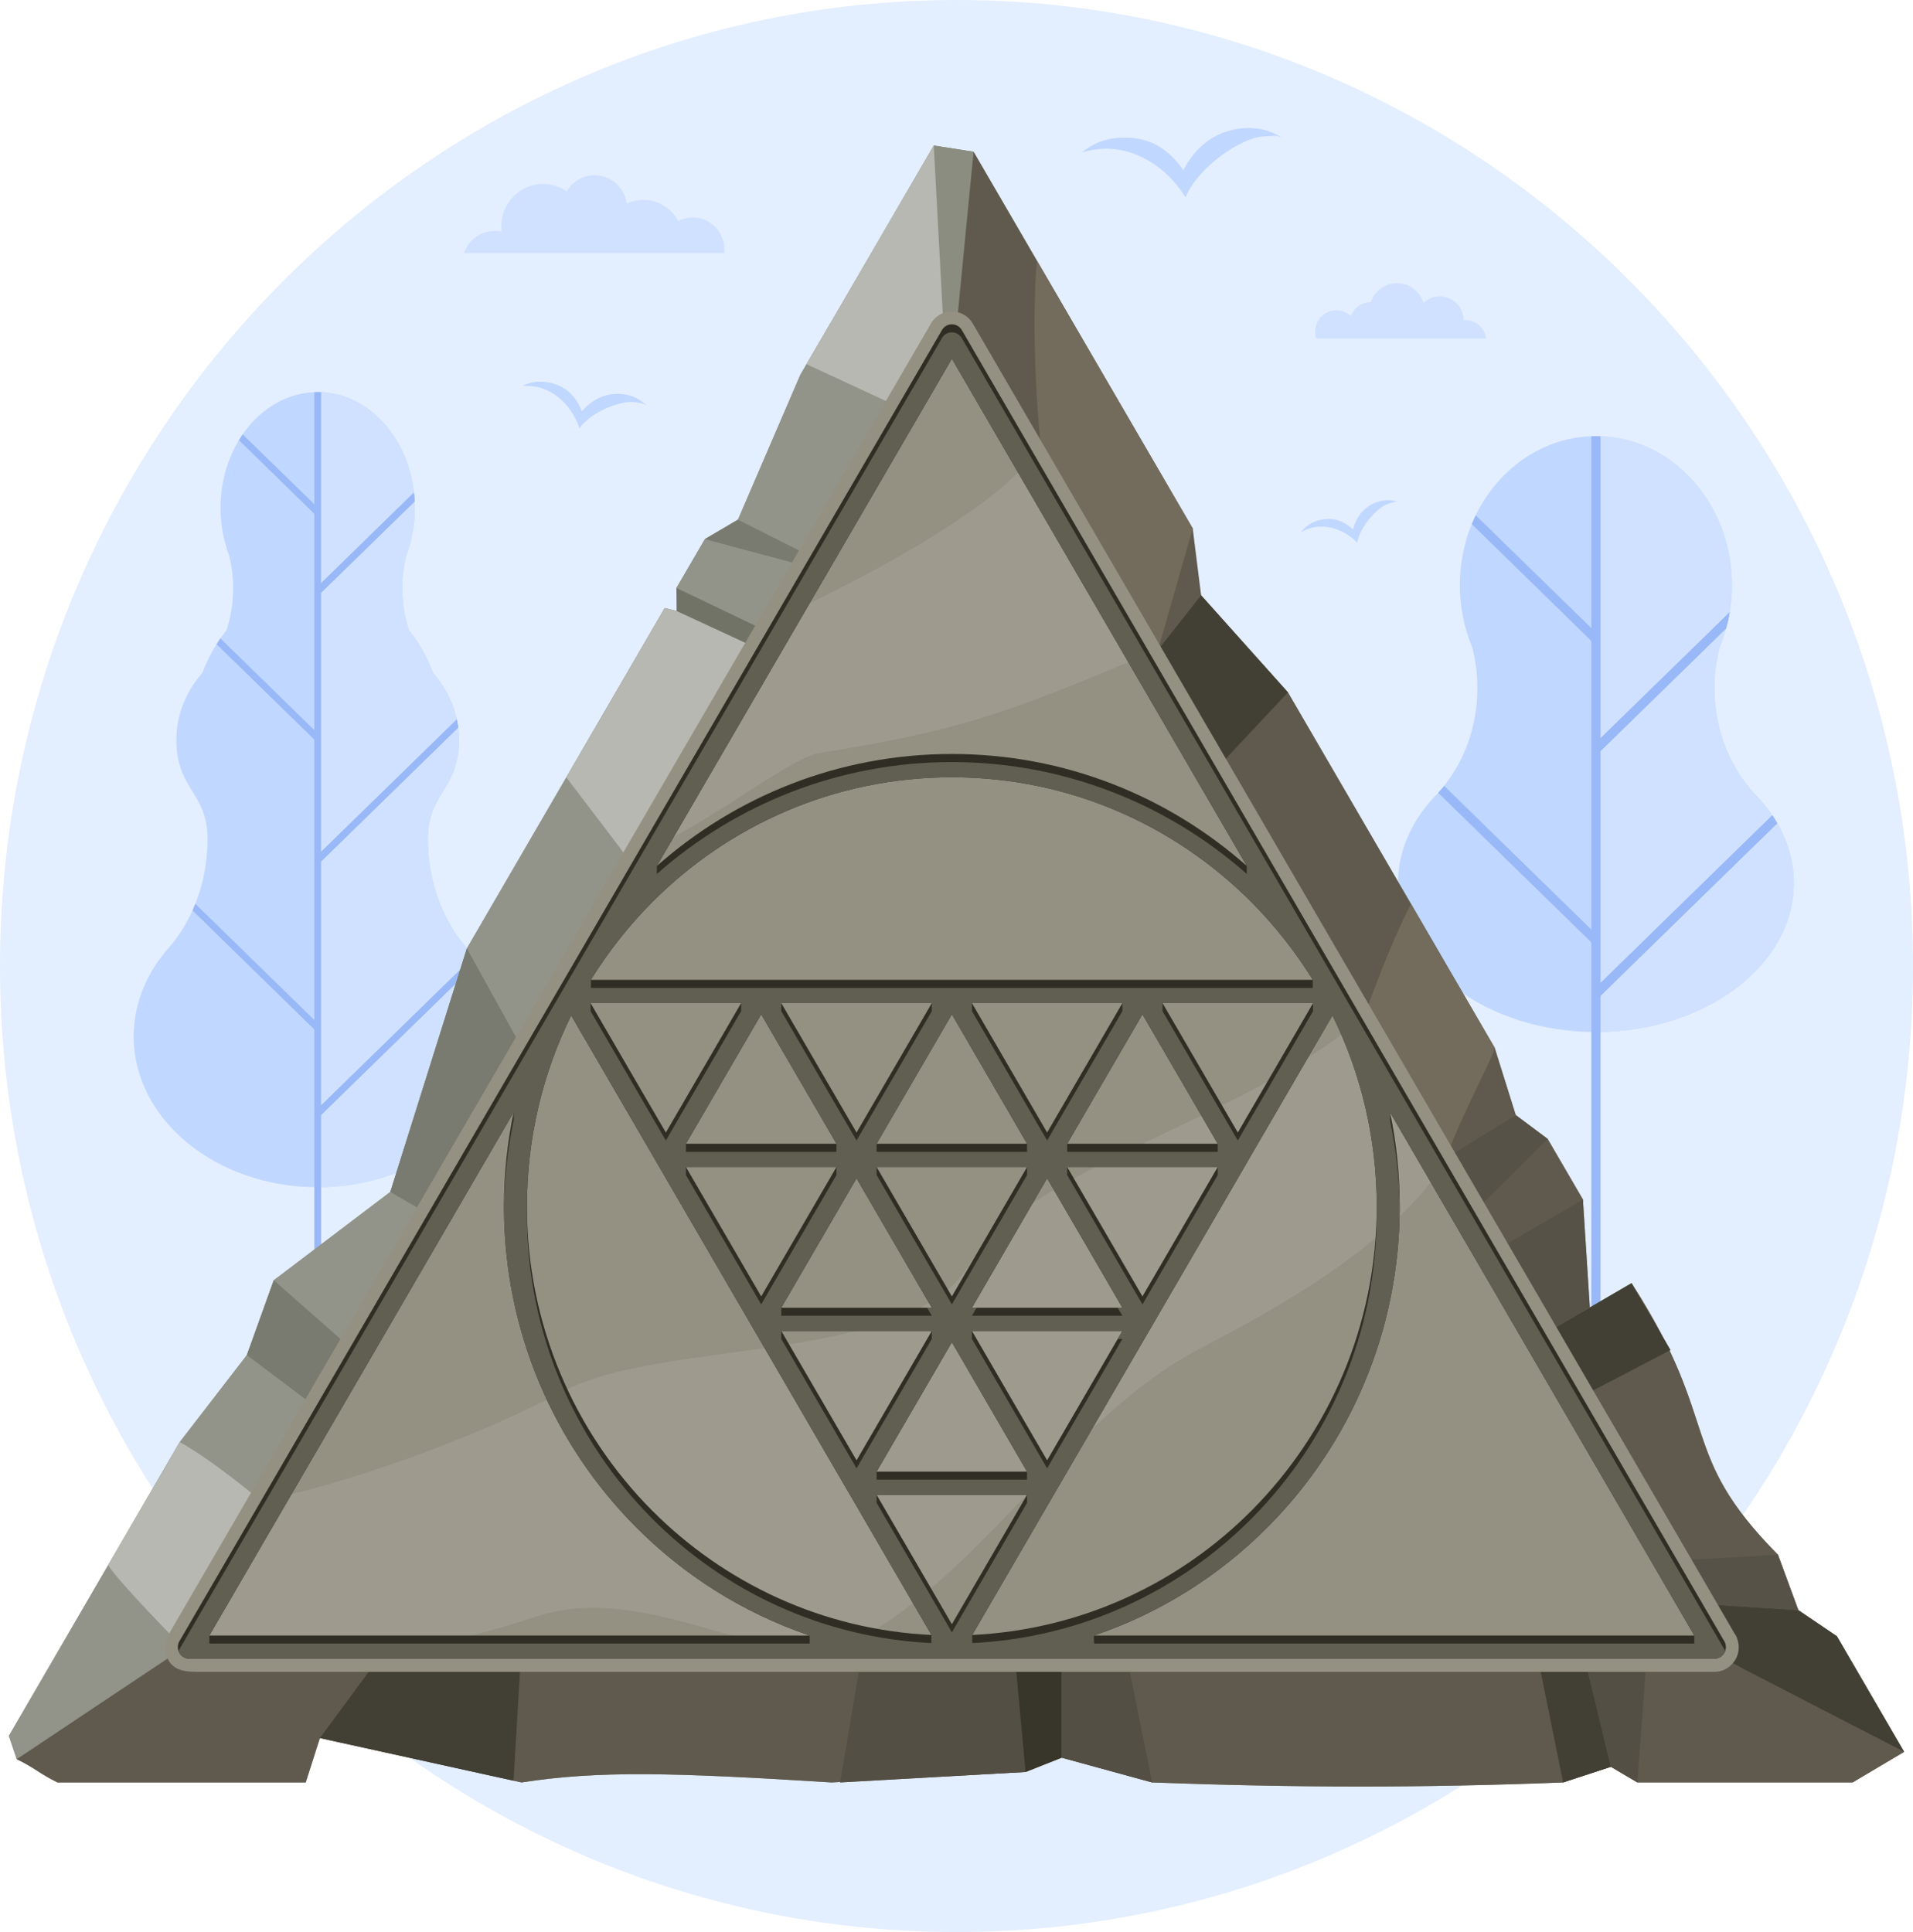 <?xml version="1.0" encoding="utf-8"?>
<!-- Generator: Adobe Illustrator 16.0.0, SVG Export Plug-In . SVG Version: 6.00 Build 0)  -->
<!DOCTYPE svg PUBLIC "-//W3C//DTD SVG 1.0//EN" "http://www.w3.org/TR/2001/REC-SVG-20010904/DTD/svg10.dtd">
<svg version="1.0" id="Layer_1" xmlns="http://www.w3.org/2000/svg" xmlns:xlink="http://www.w3.org/1999/xlink" x="0px" y="0px"
	 width="580.734px" height="586.55px" viewBox="0 0 580.734 586.55" enable-background="new 0 0 580.734 586.55"
	 xml:space="preserve">
<g>
	<path fill-rule="evenodd" clip-rule="evenodd" fill="#E3EEFF" d="M290.381,586.55c159.931,0,290.353-131.729,290.353-293.261
		C580.734,131.757,450.312,0,290.381,0S0,131.757,0,293.289C0,454.822,130.451,586.55,290.381,586.55L290.381,586.55z"/>
	<path fill-rule="evenodd" clip-rule="evenodd" fill="#C0D7FF" d="M96.435,360.427c-30.841,0-55.843-20.5-55.843-45.779
		c0-9.563,3.572-18.439,9.694-25.797v-0.028c7.795-8.389,12.728-20.557,12.728-34.07c0-14.287-9.468-14.831-9.468-30.205
		c0-7.329,2.75-14.143,7.455-19.783l-0.028-0.029c0.17-0.172,0.312-0.344,0.482-0.516c1.814-4.781,4.309-9.162,7.313-12.883
		c1.276-3.98,2.013-8.274,2.013-12.769c0-3.378-0.425-6.671-1.162-9.763c-1.701-4.438-2.665-9.391-2.665-14.573
		c0-19.44,13.209-35.187,29.48-35.187c16.299,0,29.48,15.747,29.48,35.187c0,5.182-0.935,10.135-2.636,14.573
		c-0.765,3.092-1.162,6.385-1.162,9.763c0,4.495,0.709,8.789,2.013,12.769c3.005,3.722,5.499,8.102,7.313,12.883
		c0.142,0.172,0.312,0.344,0.454,0.516v0.029c4.677,5.64,7.427,12.454,7.427,19.783c0,15.375-9.439,15.918-9.439,30.205
		c0,13.514,4.904,25.682,12.728,34.07v0.028c6.094,7.357,9.666,16.234,9.666,25.797C152.277,339.927,127.276,360.427,96.435,360.427
		L96.435,360.427z"/>
	<path fill-rule="evenodd" clip-rule="evenodd" fill="#CFE1FF" d="M96.435,119.045c16.299,0,29.48,15.747,29.48,35.158
		c0,5.211-0.935,10.164-2.636,14.602c-0.765,3.121-1.162,6.385-1.162,9.763c0,4.495,0.709,8.789,2.013,12.769
		c3.005,3.722,5.499,8.074,7.313,12.883c0.142,0.172,0.312,0.344,0.454,0.516v0.029c4.677,5.64,7.427,12.454,7.427,19.783
		c0,15.375-9.439,15.918-9.439,30.205c0,13.514,4.904,25.682,12.728,34.07v0.028c6.094,7.357,9.666,16.234,9.666,25.797
		c0,25.279-25.001,45.779-55.842,45.779V119.045z"/>
	<rect x="95.415" y="119.045" fill="#99B8F7" width="2.069" height="285.558"/>
	<path fill="#99B8F7" d="M66.898,193.798l30.246,29.547l-1.417,1.489l-29.99-29.26C66.132,194.972,66.501,194.371,66.898,193.798
		L66.898,193.798z M58.451,276.426c0.283-0.659,0.567-1.346,0.851-2.033l37.842,36.962l-1.417,1.488L58.451,276.426z
		 M72.539,133.646c0.368-0.601,0.737-1.202,1.134-1.775l23.471,22.904l-1.417,1.518L72.539,133.646z M125.66,149.536
		c0.113,0.888,0.17,1.775,0.227,2.691l-28.743,28.029l-1.417-1.489L125.66,149.536z M138.671,218.42
		c0.199,0.802,0.34,1.632,0.425,2.462l-41.953,40.97l-1.417-1.518L138.671,218.42z M143.83,290.369
		c0.397,0.573,0.822,1.117,1.219,1.689l-47.906,46.754l-1.417-1.49L143.83,290.369z"/>
	<path fill="#99B8F7" d="M96.435,222.658l0.708,0.688l-0.708,0.744V222.658z M125.66,149.536c0.113,0.888,0.17,1.775,0.227,2.691
		l-28.743,28.029l-0.708-0.744v-1.432L125.66,149.536z M138.671,218.42c0.199,0.802,0.34,1.632,0.425,2.462l-41.953,40.97
		l-0.708-0.773v-1.432L138.671,218.42z M143.83,290.369c0.397,0.573,0.822,1.117,1.219,1.689l-47.906,46.754l-0.708-0.746v-1.43
		L143.83,290.369z M96.435,312.099v-1.461l0.708,0.717L96.435,312.099z M96.435,155.52v-1.431l0.708,0.687L96.435,155.52z"/>
	<path fill-rule="evenodd" clip-rule="evenodd" fill="#C0D7FF" d="M484.469,313.302c-33.165,0-60.065-20.242-60.065-45.208
		c0-9.448,3.826-18.209,10.402-25.481v-0.029c8.419-8.274,13.691-20.299,13.691-33.641c0-4.352-0.566-8.561-1.615-12.54
		c-2.381-5.726-3.714-12.082-3.714-18.753c0-24.994,18.511-45.236,41.301-45.236c22.819,0,41.301,20.242,41.301,45.236
		c0,6.671-1.332,13.027-3.713,18.753c-1.049,3.979-1.616,8.188-1.616,12.54c0,13.342,5.301,25.367,13.72,33.641l-0.028,0.029
		c6.577,7.272,10.432,16.033,10.432,25.481C544.564,293.06,517.664,313.302,484.469,313.302L484.469,313.302z"/>
	<path fill-rule="evenodd" clip-rule="evenodd" fill="#CFE1FF" d="M484.469,132.415c22.819,0,41.301,20.242,41.301,45.236
		c0,6.671-1.332,13.027-3.713,18.753c-1.049,3.979-1.616,8.188-1.616,12.54c0,13.342,5.301,25.367,13.72,33.641l-0.028,0.029
		c6.577,7.272,10.432,16.033,10.432,25.481c0,24.966-26.9,45.208-60.095,45.208V132.415z"/>
	<path fill="#99B8F7" d="M485.859,132.444v315.448h-2.778V132.444c0.482-0.029,0.936-0.029,1.389-0.029
		C484.923,132.415,485.405,132.415,485.859,132.444L485.859,132.444z"/>
	<path fill="#99B8F7" d="M447.988,156.436l37.445,36.532l-1.928,2.033l-36.708-35.874
		C447.166,158.211,447.563,157.323,447.988,156.436L447.988,156.436z"/>
	<path fill="#99B8F7" d="M438.407,238.576l47.026,45.923l-1.928,2.004l-46.913-45.809
		C437.216,240.008,437.811,239.321,438.407,238.576L438.407,238.576z"/>
	<path fill="#99B8F7" d="M523.985,190.792l-38.552,37.649l-1.928-2.004l41.585-40.569
		C524.807,187.528,524.438,189.189,523.985,190.792L523.985,190.792z"/>
	<path fill="#99B8F7" d="M539.518,249.942l-54.085,52.795l-1.928-2.006l54.511-53.194
		C538.555,248.311,539.037,249.112,539.518,249.942L539.518,249.942z"/>
	<polygon fill="#99B8F7" points="484.469,192.052 485.433,192.968 484.469,193.999 	"/>
	<polygon fill="#99B8F7" points="484.469,283.555 485.433,284.5 484.469,285.501 	"/>
	<path fill="#99B8F7" d="M523.985,190.792l-38.552,37.649l-0.964-1.002v-1.918l40.621-39.653
		C524.807,187.528,524.438,189.189,523.985,190.792L523.985,190.792z"/>
	<path fill="#99B8F7" d="M539.518,249.942l-54.085,52.795l-0.964-1.002v-1.92l53.547-52.278
		C538.555,248.311,539.037,249.112,539.518,249.942L539.518,249.942z"/>
	<path fill-rule="evenodd" clip-rule="evenodd" fill="#8B8D80" d="M315.978,135.021l-0.085-0.143l-12.047-53.31l12.047,53.31
		 M49.691,506.328h478.545 M288.964,87.752l239.273,418.576 M288.964,87.752L49.691,506.328 M2.693,526.998l30.132-51.82
		l21.742-37.363l20.381-26.426l8.164-22.703l35.376-26.826l23.244-73.924L171.921,236l8.164-14.057l11.792-20.271l9.921-17.063
		l3.657,0.916l-0.114-7.015l8.646-14.831l10.035-5.897l18.935-43.977l2.863-4.896l37.644-64.733l12.076,1.89l19.247,33.097l0,0
		l47.282,81.282l-0.851,2.978l3.401,17.321l26.362,29.46l20.183,34.7l17.49,30.062l12.16,20.929l12.926,22.217l6.406,20.443
		l9.695,7.242l10.687,18.354l2.098,32.809l12.671-7.385c3.968,6.154,7.086,11.623,9.609,16.52l2.211,3.779l-0.284,0.143
		c12.529,26.283,7.796,36.646,32.883,61.955l6.207,16.863l11.707,7.932l20.41,35.1l-15.647,9.277h-65.311l-8.05-4.752l-14.514,4.752
		c-43.285,1.689-81.468,1.604-124.753,0l-27.468-7.529l-10.97,4.352l-56.296,3.178l0.028-0.143l-2.58,0.143
		c-48.444-3.035-70.667-3.637-94.167,0l-61.2-13.484l-4.309,13.484H17.461c-5.953-2.949-6.406-4.152-12.387-7.072L2.693,526.998z
		 M315.978,135.021l2.58,4.523l14.201,24.851l-8.051-14.115L315.978,135.021z"/>
	<polygon fill-rule="evenodd" clip-rule="evenodd" fill="#92948A" points="2.693,526.998 54.567,437.814 74.948,411.388 
		83.112,388.685 118.488,361.859 141.732,287.935 191.877,201.672 201.799,184.608 205.456,185.524 205.342,178.51 213.988,163.679 
		224.022,157.782 242.958,113.805 251.972,98.345 279.185,104.873 49.691,506.328 5.074,534.07 	"/>
	<path fill-rule="evenodd" clip-rule="evenodd" fill="#605A4E" d="M295.541,46.066l-4.734,48.729l237.431,411.533l49.805,25.537
		l-20.41-35.1l-11.707-7.932l-6.207-16.863c-30.699-31.006-16.753-39.566-44.419-82.396l-14.996,8.73l0.228-34.154l-10.687-18.354
		l-9.695-7.242l-6.406-20.443l-42.576-73.207l-20.183-34.7l-26.362-29.46l-2.551-20.299L295.541,46.066z"/>
	<path fill-rule="evenodd" clip-rule="evenodd" fill="#736C5D" d="M362.07,160.444l-10.517,36.818l0,0l-35.66-62.385
		c0,0-3.231-31.036-1.105-55.715L362.07,160.444z"/>
	<path fill-rule="evenodd" clip-rule="evenodd" fill="#B7B8B1" d="M78.832,455.308c0,0-14.343-12.053-24.264-17.494l-21.742,37.363
		c3.458,5.412,21.26,23.477,21.26,23.477L78.832,455.308z"/>
	<path fill-rule="evenodd" clip-rule="evenodd" fill="#736C5D" d="M428.343,274.421c-6.179,11.911-12.302,28.83-13.805,33.039
		l25.002,43.719c0.142-4.639,14.57-31.895,14.201-33.068l-12.926-22.217L428.343,274.421z"/>
	<path fill-rule="evenodd" clip-rule="evenodd" fill="#605A4E" d="M526.026,504.982l-474.492-1.891L5.074,534.07
		c5.981,2.92,6.435,4.123,12.387,7.072h75.345l4.309-13.484l61.2,13.484c23.499-3.637,45.723-3.035,94.167,0l58.848-3.178
		l10.97-4.352l27.468,7.529c43.285,1.604,81.468,1.689,124.753,0l14.514-4.752l8.05,4.752h65.311l15.647-9.277L526.026,504.982z"/>
	<polygon fill-rule="evenodd" clip-rule="evenodd" fill="#424034" points="155.906,540.597 97.115,527.658 112.819,506.328 
		157.918,506.328 	"/>
	<polygon fill-rule="evenodd" clip-rule="evenodd" fill="#424034" points="474.52,541.142 489.034,536.39 481.777,506.328 
		467.461,506.328 	"/>
	<polygon fill-rule="evenodd" clip-rule="evenodd" fill="#534F44" points="255.033,541.142 311.33,537.964 308.381,506.328 
		260.901,506.328 	"/>
	<polygon fill-rule="evenodd" clip-rule="evenodd" fill="#38362A" points="322.299,506.328 308.381,506.328 311.33,537.964 
		322.299,533.613 	"/>
	<polygon fill-rule="evenodd" clip-rule="evenodd" fill="#534F44" points="322.299,533.613 349.767,541.142 342.766,506.328 
		322.299,506.328 	"/>
	<polygon fill-rule="evenodd" clip-rule="evenodd" fill="#949182" points="51.534,503.091 516.132,505.353 526.479,503.263 
		294.208,96.942 288.964,96.198 283.606,97.085 	"/>
	<path fill-rule="evenodd" clip-rule="evenodd" fill="#9E9B8E" d="M439.541,351.179l-25.002-43.719
		c-0.227,0.631-0.34,1.002-0.34,1.002c-36.652,32.238-102.189,45.695-119.679,75.213c-18.057,30.549-92.75,22.732-122.938,38.451
		c-42.01,21.873-87.25,33.41-92.75,33.182l-24.746,43.346c7.256,4.553,49.067,11.969,109.077-7.986
		c33.392-11.08,73.502,18.18,93.43,8.932c39.345-18.295,66.784-68.799,107.519-90.1c24.463-12.77,59.103-31.865,75.43-57.861
		V351.179z"/>
	<polygon fill-rule="evenodd" clip-rule="evenodd" fill="#424034" points="557.631,496.765 545.924,488.833 517.181,487.001 
		524.24,504.066 578.042,531.865 	"/>
	<polygon fill-rule="evenodd" clip-rule="evenodd" fill="#424034" points="507.119,409.873 495.298,389.574 469.928,404.345 
		480.898,423.556 	"/>
	<polygon fill-rule="evenodd" clip-rule="evenodd" fill="#424034" points="390.983,210.204 364.621,180.743 351.553,197.263 
		371.083,231.447 	"/>
	<polygon fill-rule="evenodd" clip-rule="evenodd" fill="#8B8D80" points="289.021,99.633 295.541,46.066 283.465,44.176 
		287.065,94.451 	"/>
	<polygon fill-rule="evenodd" clip-rule="evenodd" fill="#B7B8B1" points="286.214,95.511 283.465,44.176 244.857,110.57 
		269.405,121.965 	"/>
	<polygon fill-rule="evenodd" clip-rule="evenodd" fill="#797A70" points="141.732,287.935 118.488,361.859 128.835,367.9 
		157.862,317.082 	"/>
	<polygon fill-rule="evenodd" clip-rule="evenodd" fill="#797A70" points="83.112,388.685 74.948,411.388 95.216,426.677 
		105.619,408.498 	"/>
	<polygon fill-rule="evenodd" clip-rule="evenodd" fill="#534F44" points="489.034,536.39 497.083,541.142 499.635,506.328 
		481.777,506.328 	"/>
	<polygon fill-rule="evenodd" clip-rule="evenodd" fill="#575247" points="545.924,488.833 539.717,471.97 509.584,473.718 
		517.181,487.001 	"/>
	<polygon fill-rule="evenodd" clip-rule="evenodd" fill="#575247" points="482.627,396.958 480.53,364.15 455.358,378.837 
		469.928,404.345 	"/>
	<polygon fill-rule="evenodd" clip-rule="evenodd" fill="#575247" points="460.148,338.554 469.843,345.796 448.554,366.955 
		439.541,351.179 	"/>
	<path fill-rule="evenodd" clip-rule="evenodd" fill="#B7B8B1" d="M190.347,260.25c0,0-9.553-12.626-18.425-24.25l29.877-51.391
		l3.657,0.916l-0.114-7.015c3.118,2.434,17.008,12.913,22.734,15.747L190.347,260.25z"/>
	<polygon fill-rule="evenodd" clip-rule="evenodd" fill="#797A70" points="213.988,163.679 241.37,171.009 243.354,167.516 
		224.022,157.782 	"/>
	<polygon fill-rule="evenodd" clip-rule="evenodd" fill="#717367" points="205.456,185.524 227.282,195.631 230.258,190.42 
		205.342,178.51 	"/>
	<path fill-rule="evenodd" clip-rule="evenodd" fill="#9E9B8E" d="M351.553,197.263c-42.463,17.722-56.722,24.05-102.87,31.351
		c-9.779,1.546-39.09,26.082-58.337,31.636l39.912-69.83c0,0,72.511-31.751,85.635-55.542L351.553,197.263z"/>
	<path fill-rule="evenodd" clip-rule="evenodd" fill="#CFE1FF" d="M150.18,70.115c0.737,0,1.446,0.058,2.126,0.229
		c-0.085-0.573-0.113-1.117-0.113-1.689c0-7.072,5.669-12.798,12.671-12.798c2.665,0,5.131,0.831,7.171,2.262
		c1.729-2.949,4.876-4.924,8.476-4.924c4.989,0,9.1,3.75,9.751,8.618c1.531-0.716,3.203-1.116,4.989-1.116
		c4.621,0,8.618,2.605,10.658,6.441c1.304-0.715,2.807-1.088,4.422-1.088c5.272,0,9.553,4.323,9.553,9.648
		c0,0.373,0,0.745-0.057,1.117h-78.945C142.214,72.893,145.871,70.115,150.18,70.115L150.18,70.115z"/>
	<path fill-rule="evenodd" clip-rule="evenodd" fill="#CFE1FF" d="M451.134,102.754c-0.34-3.121-3.005-5.583-6.208-5.583
		c-0.198,0-0.396,0-0.596,0.029c-0.057-4.008-3.288-7.215-7.284-7.215c-1.899,0-3.629,0.745-4.904,1.947
		c-1.077-3.464-4.252-5.955-8.022-5.955c-3.713,0-6.859,2.405-7.965,5.783l-0.028-0.028c-2.778,0-5.131,1.775-6.038,4.237
		c-1.134-1.088-2.692-1.775-4.422-1.775c-3.543,0-6.406,2.892-6.406,6.471c0,0.744,0.113,1.432,0.34,2.09h22.933h3.146H451.134z"/>
	<path fill-rule="evenodd" clip-rule="evenodd" fill="#C0D7FF" d="M399.77,158.154c4.536-1.432,7.938-0.172,10.971,2.577
		c0.907-3.493,3.146-7.015,7.653-8.417c2.013-0.63,4.082-0.572,5.925,0.029c-0.964,0.114,0.198-0.372-2.892,0.601
		c-3.062,0.945-8.561,6.729-9.411,11.796c-3.686-3.808-9.354-5.926-14.4-4.352c-0.964,0.315-1.87,0.716-2.692,1.174
		C396.114,160.015,397.757,158.784,399.77,158.154L399.77,158.154z"/>
	<path fill-rule="evenodd" clip-rule="evenodd" fill="#C0D7FF" d="M339.279,41.857c9.326-0.716,15.308,3.178,19.956,9.792
		c3.231-6.299,9.071-12.025,18.312-12.741c4.139-0.315,8.079,0.716,11.367,2.72c-1.871-0.258,0.539-0.659-5.782-0.172
		c-6.35,0.487-19.39,9.133-23.244,18.466c-5.386-8.933-15.364-15.518-25.711-14.716c-1.983,0.143-3.883,0.515-5.697,1.06
		C331.427,43.775,335.168,42.172,339.279,41.857L339.279,41.857z"/>
	<path fill-rule="evenodd" clip-rule="evenodd" fill="#C0D7FF" d="M165.884,116.01c5.783,0.917,8.901,4.151,10.771,8.875
		c2.863-3.378,7.229-6.041,12.983-5.153c2.58,0.401,4.819,1.603,6.548,3.292c-1.105-0.43,0.425-0.315-3.515-0.945
		c-3.912-0.601-13.096,2.777-16.781,7.931c-2.013-6.242-7.172-11.681-13.606-12.684c-1.219-0.171-2.438-0.229-3.628-0.171
		C160.81,116.067,163.304,115.609,165.884,116.01L165.884,116.01z"/>
	<path fill="#949182" d="M410.514,296.353v-0.029l0.538,0.945l0.142,0.229l0.142,0.258l115.2,198.121
		c0.567,0.832,0.624,0.975,0.936,1.947c0.113,0.344,0.198,0.744,0.255,1.117c0.085,0.4,0.113,0.773,0.113,1.145
		c0,1.002-0.198,1.977-0.566,2.863l0,0c-0.369,0.916-0.936,1.719-1.616,2.404c-1.332,1.375-3.175,2.205-5.216,2.205H60.52
		c-2.098,0-4.195-0.027-6.01-0.688c-1.956-0.715-3.458-2.146-4.195-4.924c-0.227-0.916-0.284-1.918-0.17-2.891
		c0.142-0.918,0.454-1.861,0.964-2.721l115.682-198.953l0.595-1.088h0.028L282.303,98.746l0.227-0.4
		c0.142-0.287,0.312-0.573,0.51-0.831c0.199-0.258,0.425-0.487,0.652-0.744c0.227-0.229,0.454-0.43,0.737-0.659
		c0.227-0.172,0.51-0.372,0.793-0.544c0.851-0.487,1.786-0.802,2.721-0.945c0.964-0.143,1.928-0.086,2.863,0.172
		c0.936,0.257,1.814,0.658,2.58,1.26c0.766,0.572,1.417,1.317,1.928,2.176L410.514,296.353z M113.783,401.884
		c55.956-92.963,117.014-192.998,163.502-281.15L172.687,300.619l0,0l-0.085,0.143v-0.029L113.783,401.884z M404.363,301.277
		c-25.568-36.275-53.915-87.781-80.277-135.65c-12.303-22.389-24.208-44.005-35.15-62.844L174.132,300.218h0.028l-1.19,2.031
		L58.139,499.685h3.203l0,0h458.391c-19.19-32.953-38.41-65.906-57.572-98.889c-19.275-33.125-38.522-66.279-57.741-99.434
		L404.363,301.277z"/>
	<path fill="#302E24" d="M63.553,496.537h182.239c-20.183-6.844-38.268-18.295-52.979-33.184
		c-24.605-24.852-39.827-59.18-39.827-97.113c0-9.793,1.021-19.355,2.948-28.574L63.553,496.537z M282.87,404.06h-45.694
		l22.847,39.281L282.87,404.06z M228.218,402.572c-0.114-0.145-0.199-0.344-0.312-0.516l-2.126-3.666l-26.617-45.779l-0.028-0.057
		l-0.028-0.059l-25.71-44.205c-8.589,17.465-13.436,37.135-13.436,57.949c0,35.988,14.457,68.568,37.786,92.131
		c21.997,22.189,51.874,36.418,85.011,37.994l-25.597-44.035c-0.113-0.143-0.227-0.342-0.312-0.514L228.218,402.572z
		 M237.175,397.017h45.694l-2.721-4.639l-20.126-34.643L237.175,397.017z M295.058,397.017h45.667l-12.756-21.959l-10.092-17.322
		L295.058,397.017z M340.725,404.06h-45.667l22.819,39.281L340.725,404.06z M349.994,402.056c-0.085,0.172-0.198,0.371-0.312,0.516
		l-28.771,49.473l-0.057,0.086l-25.71,44.234c33.137-1.576,63.042-15.805,85.011-37.994c23.329-23.563,37.785-56.143,37.785-92.131
		c0-20.814-4.847-40.484-13.436-57.949l-25.597,44.006c-0.085,0.172-0.171,0.344-0.284,0.516l-27.723,47.67L349.994,402.056z
		 M311.783,453.82h-45.666l22.847,39.281L311.783,453.82z M266.117,446.777h45.666l-22.819-39.281L266.117,446.777z
		 M323.972,347.228h45.694l-22.848-39.281L323.972,347.228z M369.667,354.3h-45.694l22.847,39.281L369.667,354.3z M311.783,354.3
		h-45.666l12.983,22.332l9.864,16.949L311.783,354.3z M266.117,347.228h45.666l-22.819-39.281L266.117,347.228z M208.233,347.228
		h45.694l-22.847-39.281L208.233,347.228z M253.928,354.3h-45.694l22.847,39.281L253.928,354.3z M288.964,297.468h57.855h51.704
		c-5.244-8.474-11.396-16.29-18.368-23.333c-23.329-23.563-55.588-38.164-91.191-38.164c-35.631,0-67.89,14.601-91.219,38.164
		c-6.973,7.043-13.125,14.859-18.369,23.333h51.704H288.964z M295.058,304.541l22.819,39.281l22.848-39.281H295.058z
		 M352.914,304.541l22.848,39.281l9.553-16.406l13.294-22.875H352.914z M237.175,304.541l22.847,39.281l22.847-39.281H237.175z
		 M179.292,304.541l16.753,28.83l6.094,10.451l22.847-39.281H179.292z M407.538,298.958c0.113,0.172,0.227,0.344,0.312,0.543
		l115.455,198.523c0.396,0.572,0.624,1.26,0.624,2.033c0,1.945-1.56,3.521-3.487,3.521H288.964H57.458l0,0
		c-0.595,0-1.219-0.145-1.757-0.488c-1.672-0.973-2.211-3.148-1.248-4.809l115.71-199.01h0.028l0,0v-0.057l0.028-0.029l0,0
		l115.71-198.953c0.283-0.515,0.708-0.973,1.247-1.288c1.672-1.002,3.799-0.43,4.791,1.231L407.538,298.958z M332.107,496.537
		h182.24l-92.382-158.871c1.956,9.219,2.948,18.781,2.948,28.574c0,37.934-15.193,72.262-39.827,97.113
		C370.375,478.242,352.29,489.693,332.107,496.537L332.107,496.537z M378.482,262.884L288.964,108.91l-89.546,153.974
		c23.924-21.158,55.248-33.984,89.546-33.984C323.235,228.899,354.558,241.726,378.482,262.884L378.482,262.884z"/>
	<path fill="#615F51" d="M63.553,496.537v2.434h182.239c0.057-1.49,0.028-1.203,0-2.434c-20.183-6.844-38.268-18.295-52.979-33.184
		c-24.378-24.594-39.543-58.52-39.827-96.025c0.085-9.334,1.106-18.41,2.948-27.199c0,0,0.057-0.889,0-2.463L63.553,496.537z
		 M199.417,262.884l-0.028,2.319l0.028,0.114c23.924-21.129,55.248-33.956,89.546-33.956c34.271,0,65.594,12.827,89.518,33.956
		v-2.433L288.964,108.91L199.417,262.884z M282.87,406.494v-2.434h-45.694v2.434l22.847,39.281L282.87,406.494z M159.988,367.384
		c-0.028,0.43-0.028,0.859-0.028,1.316c0,35.961,14.457,68.541,37.786,92.104c21.997,22.219,51.874,36.418,85.011,38.021
		c-0.028-0.344-0.028-0.83,0-2.461l-25.597-44.035c-0.113-0.143-0.227-0.342-0.312-0.514l-28.63-49.244
		c-0.114-0.145-0.199-0.344-0.312-0.516l-2.126-3.666l-26.617-45.779l-0.028-0.057l-0.028-0.059l-25.71-44.205
		c-8.589,17.465-13.436,37.135-13.436,57.949C159.959,366.64,159.959,367.011,159.988,367.384L159.988,367.384z M237.175,399.451
		h45.694l-1.417-2.434h1.417l-2.721-4.639l-20.126-34.643l-22.847,39.281V399.451z M295.058,399.451h45.667l-1.418-2.434h1.418
		l-12.756-21.959l-10.092-17.322l-22.819,39.281h1.418L295.058,399.451z M340.725,406.494h-1.418l1.418-2.434h-45.667v2.434
		l22.819,39.281L340.725,406.494z M295.144,498.826c33.137-1.604,63.042-15.803,85.011-38.021
		c23.329-23.563,37.785-56.143,37.785-92.104c0-0.457,0-0.887,0-1.316c0-0.373,0-0.744,0-1.145c0-20.814-4.847-40.484-13.436-57.949
		l-25.597,44.006c-0.085,0.172-0.171,0.344-0.284,0.516l-27.723,47.67l-0.907,1.574c-0.085,0.172-0.198,0.371-0.312,0.516
		l-28.771,49.473l-0.057,0.086l-25.71,44.234C295.116,498.197,295.144,498.455,295.144,498.826L295.144,498.826z M311.783,456.253
		v-2.434h-45.666v2.434l22.847,39.309L311.783,456.253z M266.117,449.21h45.666v-2.434l-22.819-39.281l-22.847,39.281V449.21z
		 M323.972,349.691h45.694v-2.463l-22.848-39.281l-22.847,39.281V349.691z M369.667,356.734V354.3h-45.694v2.434l22.847,39.281
		L369.667,356.734z M311.783,356.734V354.3h-45.666v2.434l12.983,22.332l9.864,16.949L311.783,356.734z M266.117,349.691h45.666
		v-2.463l-22.819-39.281l-22.847,39.281V349.691z M208.233,349.691h45.694v-2.463l-22.847-39.281l-22.847,39.281V349.691z
		 M253.928,356.734V354.3h-45.694v2.434l22.847,39.281L253.928,356.734z M288.964,299.931h57.855h51.704c0-0.688,0-1.889,0-2.463
		c-5.244-8.474-11.396-16.29-18.368-23.333c-23.329-23.563-55.588-38.164-91.191-38.164c-35.631,0-67.89,14.601-91.219,38.164
		c-6.973,7.043-13.125,14.859-18.369,23.333c0.028,0.402,0.028,2.406,0,2.463h51.704H288.964z M295.058,306.974l22.819,39.281
		l22.848-39.281v-2.434h-45.667V306.974z M352.914,306.974l22.848,39.281l9.553-16.406l13.294-22.875v-2.434h-45.694V306.974z
		 M237.175,306.974l22.847,39.281l22.847-39.281v-2.434h-45.694V306.974z M179.292,306.974l16.753,28.83l6.094,10.451l22.847-39.281
		v-2.434h-45.694V306.974z M407.538,301.392c0.113,0.172,0.227,0.371,0.312,0.543l115.455,198.523
		c0.17,0.258,0.312,0.516,0.425,0.83c-0.481,1.346-1.785,2.291-3.288,2.291H288.964H57.458l0,0c-0.595,0-1.219-0.145-1.757-0.488
		c-0.737-0.428-1.248-1.088-1.502-1.803c0.057-0.201,0.142-0.4,0.255-0.572l115.71-199.01h0.028l0,0v-0.029l0.028-0.057l0,0
		l115.71-198.953c0.283-0.515,0.708-0.973,1.247-1.288c1.672-1.002,3.799-0.43,4.791,1.26L407.538,301.392z M332.107,498.97h182.24
		v-2.434l-92.382-158.871c0.113,0.486,0.057,1.891,0,2.463c1.843,8.789,2.863,17.865,2.948,27.199
		c-0.283,37.506-15.448,71.432-39.827,96.025c-14.711,14.889-32.797,26.34-52.979,33.184
		C331.965,497.882,332.221,498.941,332.107,498.97L332.107,498.97z"/>
</g>
</svg>
